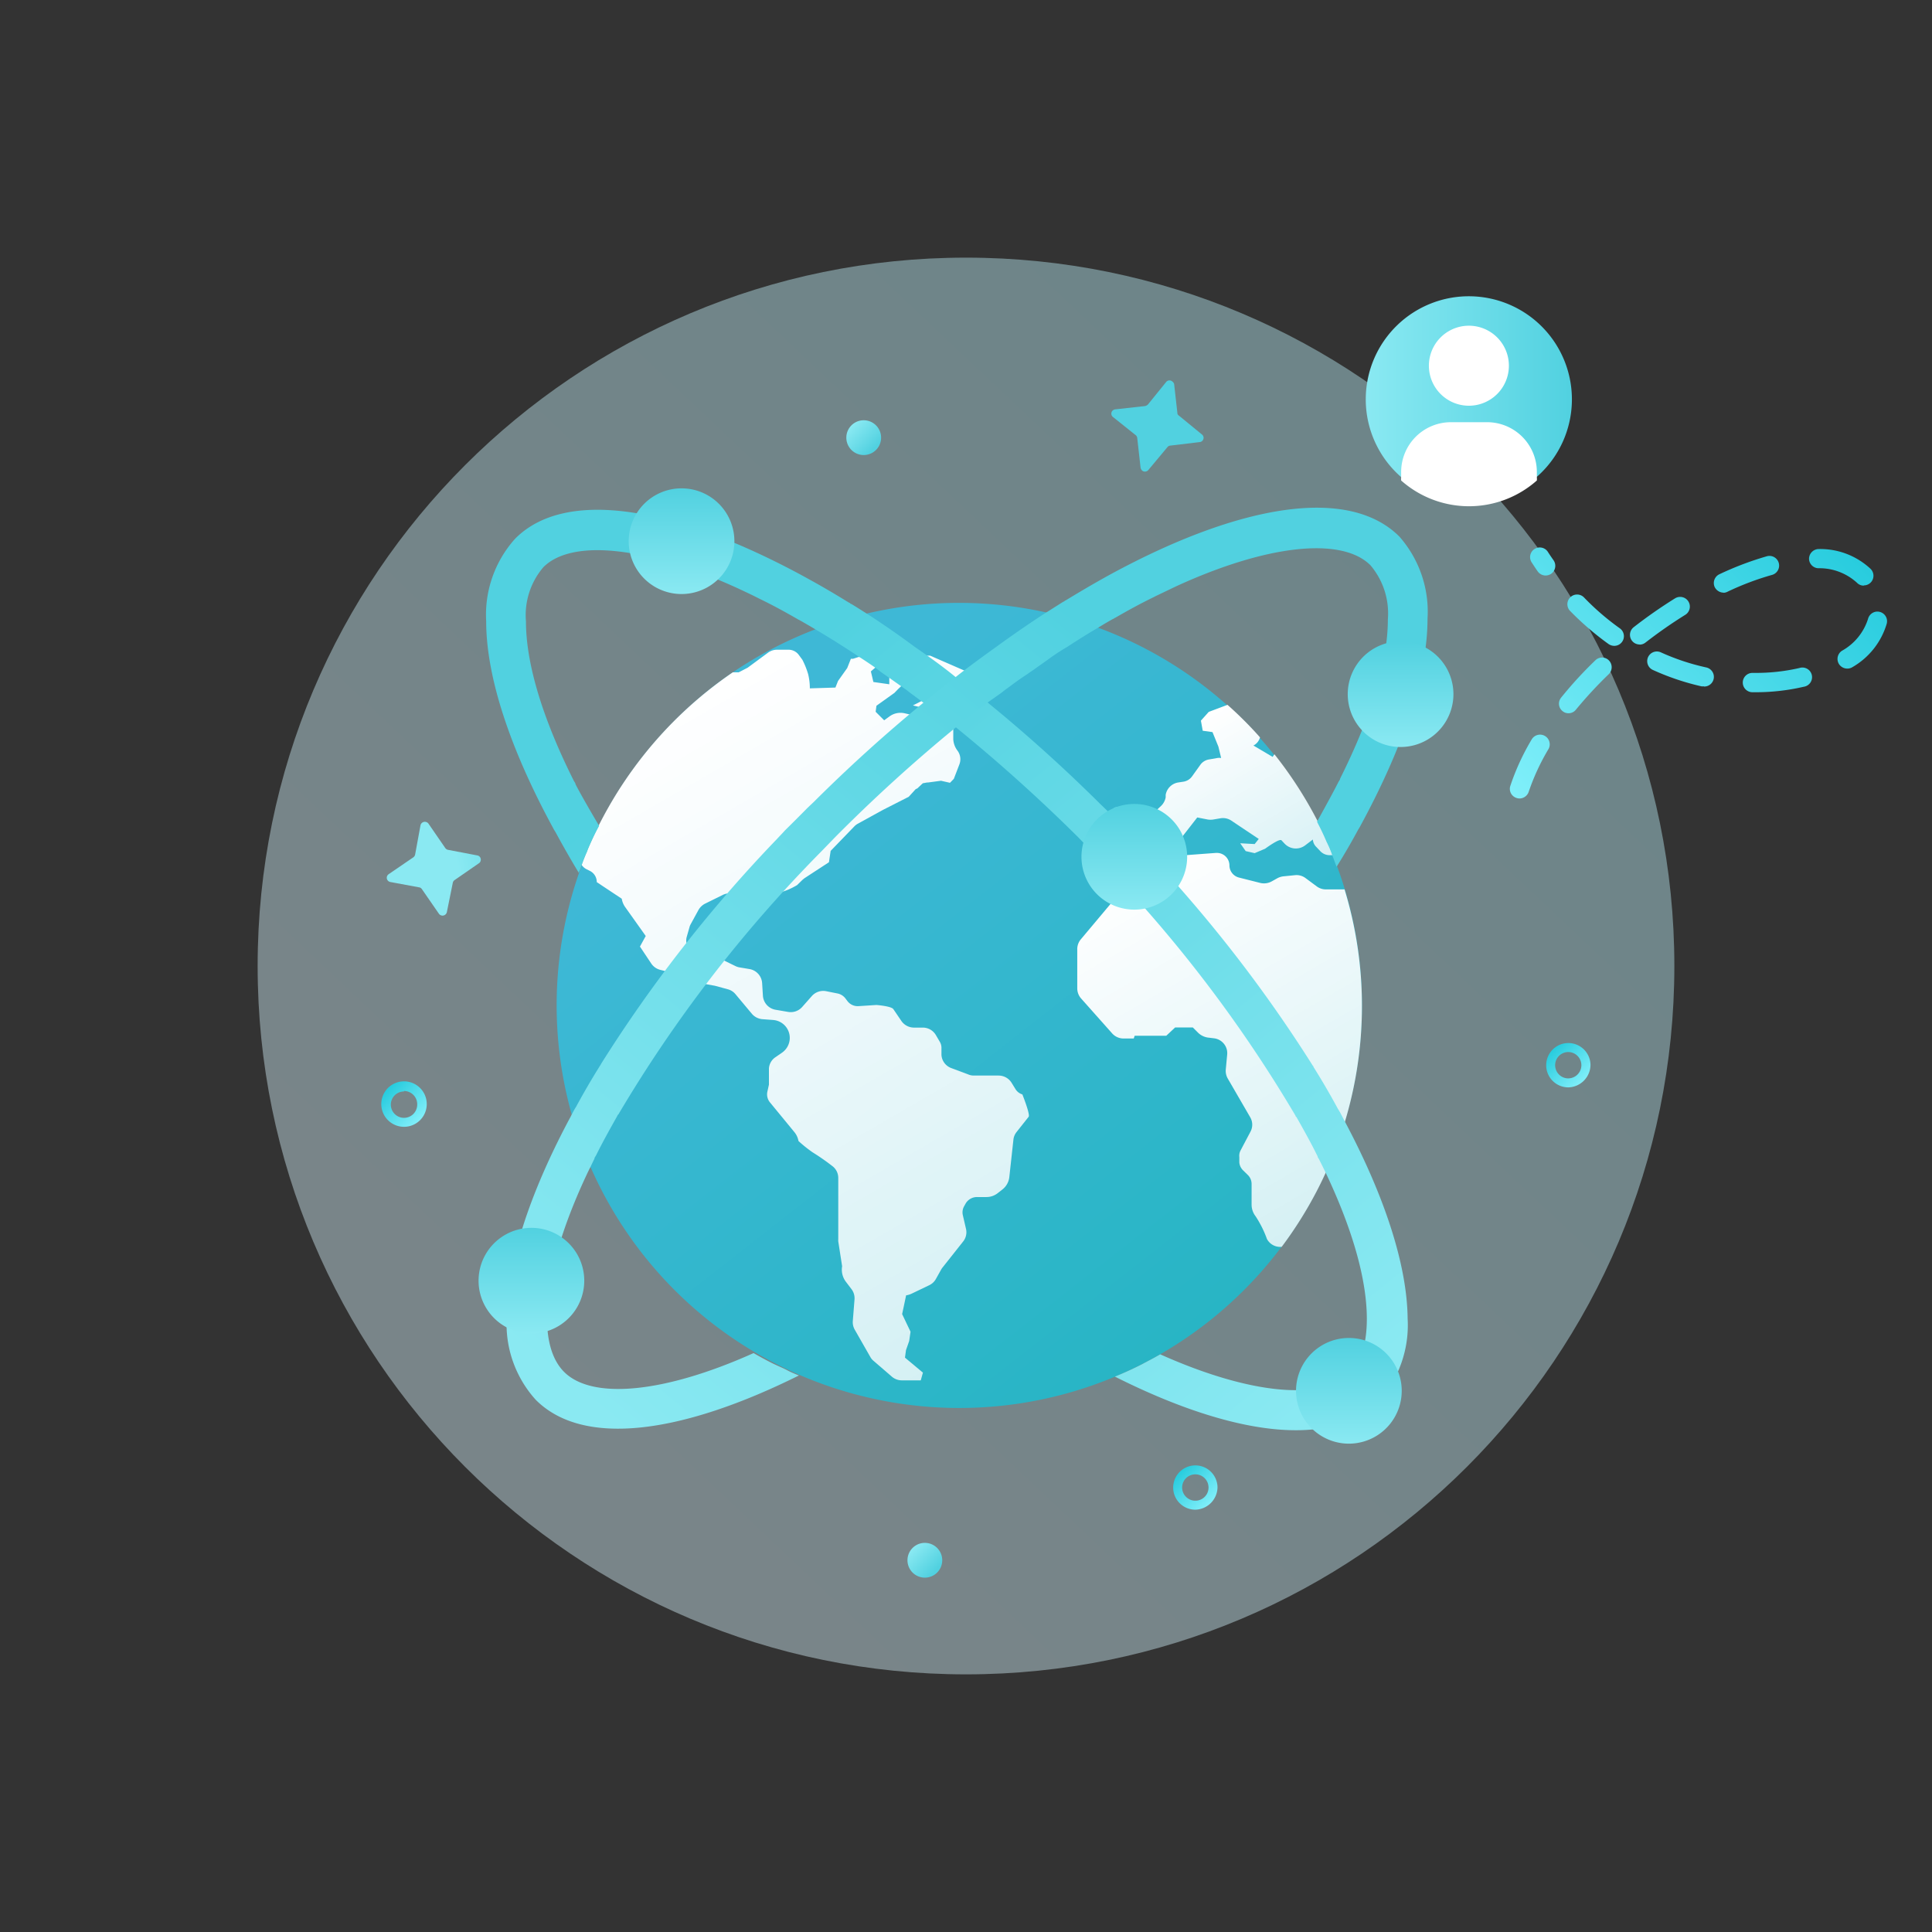 <svg xmlns="http://www.w3.org/2000/svg" width="170" height="170" fill="none"><rect width="100%" height="100%" fill="#333333" stroke="none"/><g clip-path="url(#a)"><path fill="url(#b)" d="M85 147.33c34.424 0 62.33-27.906 62.33-62.33S119.424 22.67 85 22.67 22.67 50.576 22.67 85 50.576 147.33 85 147.33" opacity=".42"/><path fill="url(#c)" d="M76 40.04a1.53 1.53 0 1 0 0-3.06 1.53 1.53 0 0 0 0 3.06"/><path fill="url(#d)" d="m39.43 74.78 2.57.49a.37.37 0 0 1 .3.292.4.4 0 0 1 0 .148.35.35 0 0 1-.16.25L40 77.44a.38.38 0 0 0-.16.25l-.52 2.57a.39.39 0 0 1-.7.14l-1.48-2.14a.4.4 0 0 0-.2-.17l-2.59-.48a.38.38 0 0 1-.29-.516.4.4 0 0 1 .14-.174l2.18-1.49a.4.4 0 0 0 .15-.25l.47-2.56a.39.39 0 0 1 .46-.3.38.38 0 0 1 .24.15l1.48 2.15a.4.4 0 0 0 .25.16"/><path fill="url(#e)" d="m103.76 36.59 2 1.64a.37.37 0 0 1 .06.53.36.36 0 0 1-.26.14l-2.59.31a.35.35 0 0 0-.25.14l-1.67 2a.39.39 0 0 1-.55.06.5.5 0 0 1-.14-.26l-.29-2.59a.43.43 0 0 0-.1-.24l-2.03-1.62a.38.38 0 0 1-.07-.54.4.4 0 0 1 .26-.14l2.62-.29a.5.5 0 0 0 .26-.14l1.62-2a.38.38 0 0 1 .275-.118.4.4 0 0 1 .275.118.35.35 0 0 1 .14.25l.29 2.59a.4.4 0 0 0 .15.16"/><path fill="url(#f)" d="M81.38 138.82a1.53 1.53 0 1 0 0-3.06 1.53 1.53 0 0 0 0 3.06"/><path fill="url(#g)" d="M35.55 99.15a2 2 0 1 1 0-4.001 2 2 0 0 1 0 4.001m0-3.11a1.16 1.16 0 1 0 1.16 1.16 1.16 1.16 0 0 0-1.16-1.2z"/><path fill="url(#h)" d="M138 95.68a1.95 1.95 0 0 1-1.796-1.193 1.952 1.952 0 0 1 1.386-2.664 1.95 1.95 0 0 1 2.36 1.857 2 2 0 0 1-1.95 2m0-3.11a1.158 1.158 0 0 0-1.138 1.386 1.16 1.16 0 0 0 .912.912A1.159 1.159 0 1 0 138 92.57"/><path fill="url(#i)" d="M105.18 132.84a1.94 1.94 0 0 1-1.078-.326 1.94 1.94 0 0 1-.837-1.986 1.95 1.95 0 0 1 3.865.312 2.003 2.003 0 0 1-1.95 2m0-3.11c-.229 0-.454.068-.645.195a1.156 1.156 0 0 0-.175 1.785 1.16 1.16 0 0 0 1.264.252 1.16 1.16 0 0 0 .716-1.072c0-.308-.122-.603-.34-.82a1.16 1.16 0 0 0-.82-.34"/><path fill="url(#j)" d="M133.7 70.26a.9.9 0 0 1-.27-.05.85.85 0 0 1-.488-.424.83.83 0 0 1-.042-.646 20.8 20.8 0 0 1 1.89-4.1.852.852 0 0 1 1.47.86 19.6 19.6 0 0 0-1.75 3.78.86.86 0 0 1-.81.58m4.32-7.5a.8.8 0 0 1-.53-.19.835.835 0 0 1-.277-.899.9.9 0 0 1 .157-.291 35 35 0 0 1 3-3.27.84.84 0 0 1 1.2 0 .86.86 0 0 1 0 1.2 37 37 0 0 0-2.89 3.12.83.83 0 0 1-.68.33zm16.42-1.85h-.24a.85.85 0 0 1 0-1.7h.23a17 17 0 0 0 3.9-.43.849.849 0 0 1 .964 1.29.86.86 0 0 1-.584.36 18.6 18.6 0 0 1-4.27.48m-4.54-.52a.7.7 0 0 1-.19 0 22 22 0 0 1-4.27-1.44.84.84 0 0 1-.445-.475.85.85 0 0 1 1.145-1.075 20 20 0 0 0 4 1.33.85.85 0 0 1-.19 1.68zm12.64-1.56a.87.87 0 0 1-.72-.39.856.856 0 0 1 .26-1.18 4.9 4.9 0 0 0 2.29-2.8.86.86 0 0 1 .387-.523.84.84 0 0 1 .643-.097.85.85 0 0 1 .636.699.9.9 0 0 1-.016.331 6.55 6.55 0 0 1-3 3.82.86.86 0 0 1-.48.14m-20.51-2a.9.9 0 0 1-.49-.16 25.5 25.5 0 0 1-3.41-2.94.853.853 0 0 1 1.23-1.18 22.5 22.5 0 0 0 3.16 2.73.849.849 0 0 1-.49 1.55m2.24-.12a.85.85 0 0 1-.801-.575.855.855 0 0 1 .281-.945 42 42 0 0 1 3.64-2.54.852.852 0 1 1 .9 1.45 41 41 0 0 0-3.5 2.44.83.83 0 0 1-.52.18zm7.39-4.56a.89.89 0 0 1-.78-.49.857.857 0 0 1 .41-1.13 27.6 27.6 0 0 1 4.2-1.59.852.852 0 0 1 .46 1.64 24.7 24.7 0 0 0-3.95 1.49.8.8 0 0 1-.34.09zm12.34-.62a.82.82 0 0 1-.6-.25A4.9 4.9 0 0 0 160 50a.85.85 0 0 1-.82-.88.87.87 0 0 1 .89-.81 6.48 6.48 0 0 1 4.53 1.75.849.849 0 0 1-.6 1.45zm-28-.89a.86.86 0 0 1-.7-.37c-.18-.25-.35-.52-.53-.79a.86.86 0 0 1-.116-.64.854.854 0 0 1 1.316-.518q.138.096.23.238c.16.25.33.5.5.74a.86.86 0 0 1-.21 1.19.9.9 0 0 1-.49.15"/><path fill="url(#k)" d="M138.31 35.44a9.067 9.067 0 0 1-9.065 8.769 9.07 9.07 0 1 1 9.065-8.769"/><path fill="#fff" d="M135.23 41.48V42q.015.14 0 .28a9 9 0 0 1-11.94 0 2 2 0 0 1 0-.27v-.49a4.38 4.38 0 0 1 4.38-4.37h3.21a4.38 4.38 0 0 1 4.35 4.33m-5.98-5.78a3.52 3.52 0 1 0 0-7.04 3.52 3.52 0 0 0 0 7.04"/><path fill="url(#l)" d="M119.84 88.48a35.428 35.428 0 0 1-41.725 34.847 35.42 35.42 0 0 1-24.491-17.331A35.43 35.43 0 0 1 51.21 76.09a35.7 35.7 0 0 1 13.27-16.93A35.44 35.44 0 0 1 108 62.07a34 34 0 0 1 2.86 2.86 35.7 35.7 0 0 1 6.4 10.29 32 32 0 0 1 1.06 3 35.1 35.1 0 0 1 1.52 10.26"/><path fill="url(#m)" d="m99.03 72.9.07.54-.81.17-.11 1.15h.97l1.3-.12.67-.8-.71-.27-.39-.45-.59-.95-.28-1.34-1.09.23-.31.47v.53l.53.36z"/><path fill="url(#n)" d="M117.28 75.25H117a1.13 1.13 0 0 1-.83-.36l-.36-.38a1 1 0 0 1-.29-.64l-.67.51a1.36 1.36 0 0 1-1.81-.14l-.28-.3c-.18-.19-1.44.74-1.44.74l-.92.39-.79-.18-.48-.69 1.27.07.36-.45-2.41-1.61a1.32 1.32 0 0 0-1-.2l-.59.1a1.6 1.6 0 0 1-.49 0l-.92-.18-1.78 2.28-.34.89-1.16.1h-1.67l-1-.46-.29-2 .09-.28.27-.66 1.34-.3a2 2 0 0 1 .73 0l.64-.6c.202-.201.338-.46.39-.74v-.22a1.33 1.33 0 0 1 1.11-1.09l.46-.07a1.15 1.15 0 0 0 .74-.45l.76-1.06c.176-.232.433-.389.72-.44l.74-.13a1 1 0 0 1 .35 0l-.24-1-.52-1.28-.86-.12-.16-.89.69-.77 1.65-.62a34 34 0 0 1 2.86 2.86 1.12 1.12 0 0 1-.58.72l1.69 1 .16-.23a35.7 35.7 0 0 1 4.48 7.28c.24.6.46 1.1.66 1.6"/><path fill="url(#o)" d="m90.51 98.27-1.07 1.35a1.3 1.3 0 0 0-.27.68l-.36 3.29a1.6 1.6 0 0 1-.59 1.06l-.42.33a1.6 1.6 0 0 1-1 .35h-.82a1.16 1.16 0 0 0-1 .55l-.14.25a1.1 1.1 0 0 0-.12.79l.28 1.21a1.3 1.3 0 0 1-.25 1.11l-1.79 2.26a1.4 1.4 0 0 0-.14.2l-.47.84a1.3 1.3 0 0 1-.59.55l-1.52.73c-.16.079-.333.133-.51.16l-.21 1-.14.65.74 1.55-.12.82-.28.8-.09.66 1.58 1.32-.19.68h-1.69a1.35 1.35 0 0 1-.86-.33l-1.61-1.39a1.2 1.2 0 0 1-.28-.34l-1.37-2.4a1.33 1.33 0 0 1-.17-.76l.15-1.9a1.33 1.33 0 0 0-.26-.9l-.51-.67a1.76 1.76 0 0 1-.32-1.35l-.34-2.19a2 2 0 0 1 0-.21v-5.37a1.3 1.3 0 0 0-.54-1.06 20 20 0 0 0-1.71-1.19q-.66-.457-1.25-1a1.7 1.7 0 0 0-.35-.77L67.75 97a1.11 1.11 0 0 1-.23-.93l.14-.63v-1.42a1.29 1.29 0 0 1 .58-1l.58-.4a1.58 1.58 0 0 0-.8-2.87l-.93-.07a1.37 1.37 0 0 1-.91-.45l-1.48-1.77a1.3 1.3 0 0 0-.65-.41l-1.14-.31-1-.18-.23-.13-.23-.11-.68-.32-2.67-.66a1.35 1.35 0 0 1-.79-.55l-1-1.5.51-.93L55 79.8a1.74 1.74 0 0 1-.29-.72l-2.2-1.46a1.09 1.09 0 0 0-.63-1l-.24-.12a1.16 1.16 0 0 1-.47-.41 35.7 35.7 0 0 1 13.31-16.93H65l.79-.41 1.79-1.32c.232-.17.512-.261.8-.26h1a1.12 1.12 0 0 1 .91.46l.31.42q.316.61.51 1.27.15.617.15 1.25l2.25-.07.23-.58.81-1.14.32-.81h.18l.5-.16 2.45.09-1.28 1.1-.09.08.22.93 1.4.2v-.96a1.12 1.12 0 0 1 .61-1l.44-.25q.189-.097.4-.12l1.72-.19h.42l3.42 1.49v1.28l1.08.27-.24.46-.3.55h-1.54l-.47 1.16-2.46-.58-1-.25.42-.21 2.34-1.23-.59-.5a1.33 1.33 0 0 0-1-.31l-1.88.18-.21.21v.06l-.37.35-.34.35-1.58 1.13-.07.53.75.75.48-.35a1.64 1.64 0 0 1 1.31-.27l.69.16a1.32 1.32 0 0 1 1 1.44v.44h.69l1.67-.81.24-.11v1.17c.021.363.15.71.37 1a1.26 1.26 0 0 1 .16 1.23l-.48 1.25-.34.35-.79-.18-1.12.15h-.09l-.39.07-.48.45-.15.07-.61.67-2.26 1.15-2.2 1.21a1.3 1.3 0 0 0-.32.24l-2.09 2.16-.15 1-2.16 1.41-.17.14-.47.46a6.2 6.2 0 0 1-1.8.73q-.18.021-.36 0h-3.77a1.35 1.35 0 0 0-.6.13l-1.56.77a1.4 1.4 0 0 0-.59.56l-.7 1.28a1 1 0 0 0-.09.23l-.25.88a1.13 1.13 0 0 0 .07.77l.2.41a1.11 1.11 0 0 0 .87.62l.72.09a1 1 0 0 0 .39 0 1.4 1.4 0 0 1 .9.1l1.13.55q.171.087.36.12l.89.15a1.34 1.34 0 0 1 1.11 1.22l.07 1.13a1.34 1.34 0 0 0 1.11 1.23l1.11.19a1.34 1.34 0 0 0 1.24-.44l.84-.95a1.34 1.34 0 0 1 1.28-.43l1 .2c.266.057.503.206.67.42l.19.25a1.13 1.13 0 0 0 1 .44l1.55-.1s1.32.1 1.49.37l.68 1a1.35 1.35 0 0 0 1.11.62h.81a1.33 1.33 0 0 1 1.14.66l.34.58c.089.149.14.317.15.49v.67a1.32 1.32 0 0 0 .86 1.16l1.52.57c.146.06.302.09.46.09h2.2a1.35 1.35 0 0 1 1.14.65l.32.52c.137.236.359.41.62.49 0 0 .71 1.77.55 1.97"/><path fill="url(#p)" d="M119.84 88.48a35.3 35.3 0 0 1-7.06 21.23 1.32 1.32 0 0 1-1.3-.69 9.4 9.4 0 0 0-1-2 1.67 1.67 0 0 1-.35-1v-1.84a1.1 1.1 0 0 0-.32-.78l-.44-.43a1.1 1.1 0 0 1-.32-.69v-.47a1 1 0 0 1 .12-.6l.85-1.61a1.3 1.3 0 0 0 0-1.27l-2-3.45a1.36 1.36 0 0 1-.16-.79l.12-1.28a1.3 1.3 0 0 0-.289-.97 1.32 1.32 0 0 0-.891-.48l-.4-.05a1.56 1.56 0 0 1-1-.46l-.44-.44h-1.56l-.78.73h-2.78l-.08.24h-.9a1.34 1.34 0 0 1-1-.45l-2.74-3.08a1.36 1.36 0 0 1-.33-.89v-3.41a1.34 1.34 0 0 1 .3-.88l2.71-3.23a1.57 1.57 0 0 0 .66-1.28v-.3a1.58 1.58 0 0 1 .84-1.39l1.13-.61.8.08h1.2c.265-.001.526-.067.76-.19l.61-.33c.2-.1.417-.16.64-.18l2.54-.19h.09a1.1 1.1 0 0 1 1.11 1.1 1.11 1.11 0 0 0 .85 1.07l1.86.47a1.4 1.4 0 0 0 1-.13l.52-.29q.245-.128.52-.16l1-.1c.334-.04.67.05.94.25l1 .74c.232.17.512.261.8.26h1.64a35.1 35.1 0 0 1 1.53 10.22"/><path fill="url(#q)" d="m118.35 98.71-.42-.8c-.07-.12-.13-.23-.21-.35-.66-1.22-1.36-2.43-2.14-3.67 0 0 0-.08-.06-.11A122.8 122.8 0 0 0 100 74l-.67-.71c-.64-.66-1.29-1.31-1.95-2l-.56-.54c-3.27-3.25-6.6-6.23-9.91-8.93l-2.14-1.71-.68-.53c-1.22-1-2.43-1.85-3.64-2.69A77 77 0 0 0 76.28 54c-.46-.29-.91-.58-1.36-.85 0 0-.07 0-.11-.06a.3.3 0 0 0-.12-.07c-1.2-.74-2.37-1.43-3.54-2.07l-.38-.21c-11.35-6.18-21-7.82-25.44-3.34a10 10 0 0 0-2.55 7.27c0 4.88 2.09 11.2 5.89 18.19q.09.177.2.34a86 86 0 0 0 2.07 3.62c0-.13.09-.25.13-.37.18-.51.35-1 .57-1.47q.049-.112.08-.23c.3-.71.62-1.4 1-2.08-.37-.62-1.62-2.75-2.08-3.67 0-.11-.12-.22-.16-.32-2.69-5.37-4.2-10.22-4.2-14a6.5 6.5 0 0 1 1.53-4.77c2.52-2.53 9.09-1.82 17.12 1.86.55.26 1.12.52 1.67.8l.32.16c1.11.54 2.21 1.14 3.35 1.8a.5.5 0 0 1 .12.06s.08.05.11.06a90 90 0 0 1 4.08 2.48l1.53 1c.46.31.94.62 1.4 1l.72.5 1.57 1.11c.19.15.38.3.58.44l.88.66c.4.3.81.61 1.21.93q.122.075.23.17L84.11 64a145 145 0 0 1 10.81 9.72l1.28 1.33A119.4 119.4 0 0 1 114 98.18s0 .08.07.1c.67 1.18 1.31 2.33 1.87 3.47 0 .11.11.2.15.31.19.37.37.74.55 1.11 2.34 4.93 3.63 9.37 3.63 12.88 0 2.17-.5 3.78-1.51 4.77-2.49 2.49-8.85 1.85-16.67-1.65-.53.31-1.08.59-1.62.88-.77.39-1.57.76-2.37 1.08 10.36 5.21 19 6.36 23.21 2.17a10 10 0 0 0 2.55-7.27c-.04-4.65-1.98-10.68-5.51-17.32"/><path fill="url(#r)" d="M123.13 47.21c-4.48-4.47-14.09-2.83-25.44 3.34l-.38.21c-1.17.65-2.34 1.34-3.54 2.07a.23.23 0 0 0-.12.08l-.11.05-1.36.86-.1.06c-1.35.87-2.72 1.81-4.09 2.8s-2.58 1.85-3.88 2.88c-.14.11-.3.22-.44.34-.79.62-1.59 1.25-2.39 1.91-3.23 2.65-6.47 5.56-9.66 8.74l-.56.53c-.66.67-1.32 1.33-2 2-.23.26-.46.49-.67.72a122.8 122.8 0 0 0-15.5 19.81.6.6 0 0 1-.06.11c-.78 1.24-1.48 2.45-2.14 3.67-.08.12-.14.23-.21.35l-.2.38c-.07.15-.15.29-.22.42-3.53 6.64-5.47 12.68-5.47 17.36a9.94 9.94 0 0 0 2.55 7.27c4.18 4.2 12.83 3 23.18-2.15h-.05c-.34-.14-.69-.28-1-.45s-.9-.41-1.34-.63-1.09-.57-1.62-.88c-7.82 3.51-14.18 4.14-16.67 1.66-1-1-1.51-2.61-1.51-4.78 0-3.51 1.29-7.95 3.63-12.87.06-.11.1-.22.17-.33.12-.26.25-.53.38-.79 0-.11.1-.2.15-.31.56-1.13 1.2-2.28 1.87-3.47 0 0 0-.07.07-.09a119.3 119.3 0 0 1 17.81-23.1l1.28-1.32A140 140 0 0 1 84.11 64l1.63-1.3q.108-.099.23-.18l1-.75 1.09-.77c.2-.15.38-.3.58-.44.53-.39 1-.75 1.57-1.12.25-.16.48-.34.72-.49.46-.34.94-.66 1.4-1s1-.69 1.53-1c.94-.61 1.85-1.19 2.77-1.72.42-.26.84-.51 1.27-.75l.11-.05a.3.3 0 0 1 .12-.07c1.14-.66 2.24-1.26 3.35-1.8.11-.05.22-.12.32-.16l1.67-.8c8-3.68 14.59-4.39 17.12-1.86a6.55 6.55 0 0 1 1.53 4.77c0 3.79-1.52 8.64-4.2 14 0 .1-.11.21-.16.32-.54 1.08-1.87 3.46-1.87 3.47l.06.13c.28.54.54 1.08.77 1.63q.25.486.44 1c.06.19.14.37.21.57s.16.43.24.64c.69-1.1 1.33-2.21 1.91-3.29q.111-.163.2-.34c3.8-7 5.89-13.3 5.89-18.19a10 10 0 0 0-2.48-7.24"/><path fill="url(#s)" d="M46.76 117.34a4.65 4.65 0 1 0 0-9.3 4.65 4.65 0 0 0 0 9.3"/><path fill="url(#t)" d="M118.69 127.03a4.65 4.65 0 1 0 0-9.3 4.65 4.65 0 0 0 0 9.3"/><path fill="url(#u)" d="M59.97 52.27a4.65 4.65 0 1 0 0-9.3 4.65 4.65 0 0 0 0 9.3"/><path fill="url(#v)" d="M123.24 65.73a4.65 4.65 0 1 0 0-9.3 4.65 4.65 0 0 0 0 9.3"/><path fill="url(#w)" d="M99.81 80.04a4.65 4.65 0 1 0 0-9.3 4.65 4.65 0 0 0 0 9.3"/></g><defs><linearGradient id="b" x1="47.42" x2="120.24" y1="124.8" y2="47.67" gradientUnits="userSpaceOnUse"><stop stop-color="#D9F6FF"/><stop offset="1" stop-color="#BFF5FF"/></linearGradient><linearGradient id="c" x1="74.95" x2="76.91" y1="37.47" y2="39.42" gradientUnits="userSpaceOnUse"><stop stop-color="#8AE9F2"/><stop offset="1" stop-color="#51D1E0"/></linearGradient><linearGradient id="d" x1="41.572" x2="49.814" y1="82.263" y2="80.497" gradientUnits="userSpaceOnUse"><stop stop-color="#8AE9F2"/><stop offset="1" stop-color="#51D1E0"/></linearGradient><linearGradient id="e" x1="88.09" x2="96.163" y1="34.07" y2="36.425" gradientUnits="userSpaceOnUse"><stop stop-color="#8AE9F2"/><stop offset="1" stop-color="#51D1E0"/></linearGradient><linearGradient id="f" x1="80.34" x2="82.29" y1="136.26" y2="138.2" gradientUnits="userSpaceOnUse"><stop stop-color="#8AE9F2"/><stop offset="1" stop-color="#51D1E0"/></linearGradient><linearGradient id="g" x1="36.93" x2="34.17" y1="98.57" y2="95.83" gradientUnits="userSpaceOnUse"><stop stop-color="#80EFFA"/><stop offset="1" stop-color="#28CCDE"/></linearGradient><linearGradient id="h" x1="139.4" x2="136.64" y1="95.1" y2="92.36" gradientUnits="userSpaceOnUse"><stop stop-color="#80EFFA"/><stop offset="1" stop-color="#28CCDE"/></linearGradient><linearGradient id="i" x1="106.56" x2="103.8" y1="132.26" y2="129.52" gradientUnits="userSpaceOnUse"><stop stop-color="#80EFFA"/><stop offset="1" stop-color="#28CCDE"/></linearGradient><linearGradient id="j" x1="132.82" x2="158.61" y1="69.72" y2="44.08" gradientUnits="userSpaceOnUse"><stop stop-color="#80EFFA"/><stop offset="1" stop-color="#28CCDE"/></linearGradient><linearGradient id="k" x1="120.18" x2="138.31" y1="35.44" y2="35.44" gradientUnits="userSpaceOnUse"><stop stop-color="#8AE9F2"/><stop offset="1" stop-color="#51D1E0"/></linearGradient><linearGradient id="l" x1="66.91" x2="108.3" y1="66.13" y2="119.02" gradientUnits="userSpaceOnUse"><stop stop-color="#3EB8D6"/><stop offset="1" stop-color="#27B5C4"/></linearGradient><linearGradient id="m" x1="97.75" x2="101.12" y1="72.8" y2="72.8" gradientUnits="userSpaceOnUse"><stop stop-color="#8AE9F2"/><stop offset="1" stop-color="#51D1E0"/></linearGradient><linearGradient id="n" x1="102.65" x2="110.82" y1="64.84" y2="78.98" gradientUnits="userSpaceOnUse"><stop stop-color="#fff"/><stop offset="1" stop-color="#fff" stop-opacity=".8"/></linearGradient><linearGradient id="o" x1="63.71" x2="94.83" y1="59.6" y2="113.49" gradientUnits="userSpaceOnUse"><stop stop-color="#fff"/><stop offset="1" stop-color="#fff" stop-opacity=".8"/></linearGradient><linearGradient id="p" x1="102.01" x2="119.77" y1="74.92" y2="105.68" gradientUnits="userSpaceOnUse"><stop stop-color="#fff"/><stop offset="1" stop-color="#fff" stop-opacity=".8"/></linearGradient><linearGradient id="q" x1="115.8" x2="64.58" y1="124.48" y2="61.68" gradientUnits="userSpaceOnUse"><stop stop-color="#8AE9F2"/><stop offset="1" stop-color="#51D1E0"/></linearGradient><linearGradient id="r" x1="52.63" x2="103.86" y1="124.28" y2="61.48" gradientUnits="userSpaceOnUse"><stop stop-color="#8AE9F2"/><stop offset="1" stop-color="#51D1E0"/></linearGradient><linearGradient id="s" x1="46.75" x2="46.75" y1="117.34" y2="108.04" gradientUnits="userSpaceOnUse"><stop stop-color="#8AE9F2"/><stop offset="1" stop-color="#51D1E0"/></linearGradient><linearGradient id="t" x1="118.69" x2="118.69" y1="127.03" y2="117.74" gradientUnits="userSpaceOnUse"><stop stop-color="#8AE9F2"/><stop offset="1" stop-color="#51D1E0"/></linearGradient><linearGradient id="u" x1="59.97" x2="59.97" y1="52.26" y2="42.97" gradientUnits="userSpaceOnUse"><stop stop-color="#8AE9F2"/><stop offset="1" stop-color="#51D1E0"/></linearGradient><linearGradient id="v" x1="123.24" x2="123.24" y1="65.73" y2="56.44" gradientUnits="userSpaceOnUse"><stop stop-color="#8AE9F2"/><stop offset="1" stop-color="#51D1E0"/></linearGradient><linearGradient id="w" x1="99.81" x2="99.81" y1="80.03" y2="70.74" gradientUnits="userSpaceOnUse"><stop stop-color="#8AE9F2"/><stop offset="1" stop-color="#51D1E0"/></linearGradient><clipPath id="a"><path fill="#fff" d="M0 0h170v170H0z"/></clipPath></defs></svg>